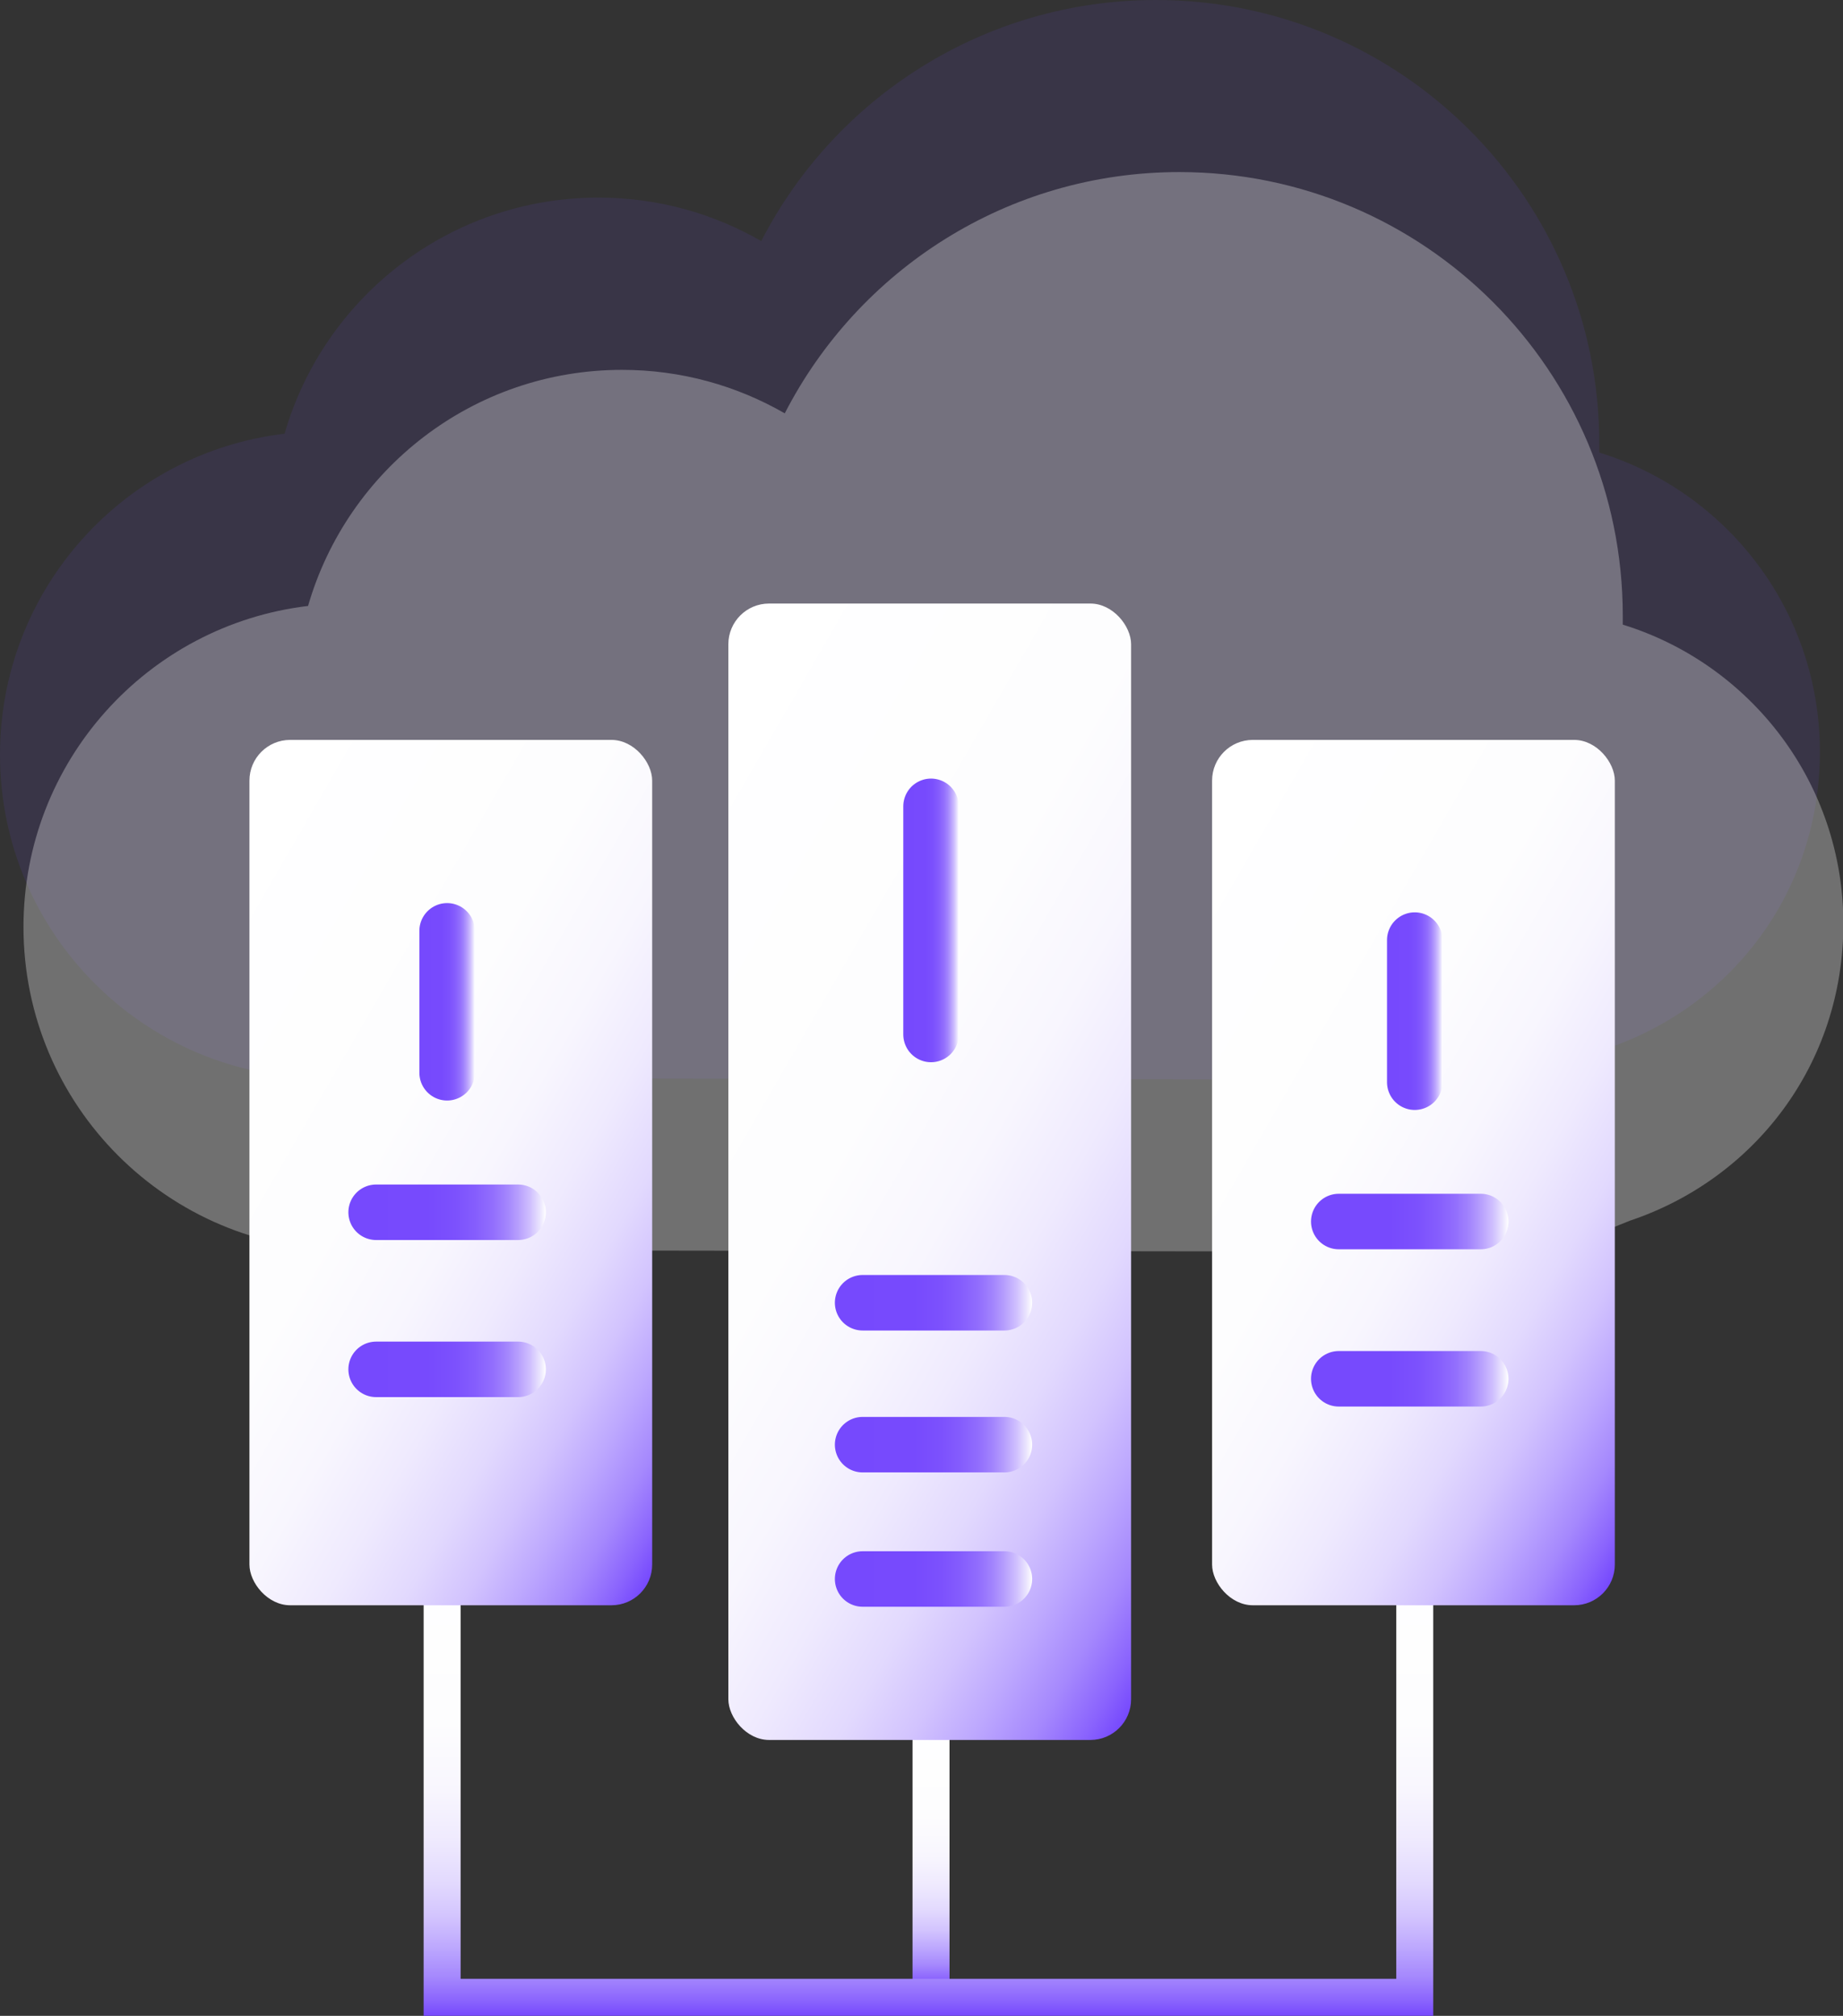 <?xml version="1.0" encoding="UTF-8"?><svg id="_图层_2" xmlns="http://www.w3.org/2000/svg" xmlns:xlink="http://www.w3.org/1999/xlink" viewBox="0 0 99.67 108.95"><rect x="0" y="0" width="99.67" height="108.95" fill="#333333" stroke="none"/><defs><style>.cls-1{fill:url(#_未命名的渐变_5-3);}.cls-2{fill:url(#_未命名的渐变_5-2);}.cls-3{fill:#7649fd;opacity:.1;}.cls-4{stroke:url(#_未命名的渐变_36);}.cls-4,.cls-5,.cls-6,.cls-7,.cls-8,.cls-9,.cls-10,.cls-11,.cls-12,.cls-13,.cls-14,.cls-15{fill:none;stroke-miterlimit:10;}.cls-4,.cls-13{stroke-width:2px;}.cls-5{stroke:url(#_未命名的渐变_12-7);}.cls-5,.cls-6,.cls-7,.cls-8,.cls-9,.cls-10,.cls-11,.cls-12,.cls-14,.cls-15{stroke-linecap:round;stroke-width:3px;}.cls-6{stroke:url(#_未命名的渐变_12-5);}.cls-7{stroke:url(#_未命名的渐变_12-3);}.cls-8{stroke:url(#_未命名的渐变_12-6);}.cls-9{stroke:url(#_未命名的渐变_12-4);}.cls-10{stroke:url(#_未命名的渐变_12-8);}.cls-11{stroke:url(#_未命名的渐变_12-2);}.cls-12{stroke:url(#_未命名的渐变_12-9);}.cls-13{stroke:url(#_未命名的渐变_36-2);}.cls-14{stroke:url(#_未命名的渐变_12-10);}.cls-15{stroke:url(#_未命名的渐变_12);}.cls-16{fill:url(#_未命名的渐变_5);}.cls-17{fill:#fff;opacity:.3;}</style><linearGradient id="_未命名的渐变_36" x1="50.35" y1="107.45" x2="50.35" y2="91.95" gradientUnits="userSpaceOnUse"><stop offset="0" stop-color="#7649fd"/><stop offset=".03" stop-color="#8a63fd"/><stop offset=".08" stop-color="#a588fd"/><stop offset=".14" stop-color="#bda8fe"/><stop offset=".2" stop-color="#d2c3fe"/><stop offset=".27" stop-color="#e2d9fe"/><stop offset=".36" stop-color="#efeafe"/><stop offset=".46" stop-color="#f8f6fe"/><stop offset=".6" stop-color="#fdfdfe"/><stop offset="1" stop-color="#fff"/></linearGradient><linearGradient id="_未命名的渐变_36-2" x1="50.21" y1="108.95" x2="50.21" y2="82.53" xlink:href="#_未命名的渐变_36"/><linearGradient id="_未命名的渐变_5" x1="6.79" y1="53.21" x2="41.98" y2="73.53" gradientUnits="userSpaceOnUse"><stop offset="0" stop-color="#fff"/><stop offset=".4" stop-color="#fdfdfe"/><stop offset=".54" stop-color="#f8f6fe"/><stop offset=".64" stop-color="#efeafe"/><stop offset=".73" stop-color="#e2d9fe"/><stop offset=".8" stop-color="#d2c3fe"/><stop offset=".86" stop-color="#bda8fe"/><stop offset=".92" stop-color="#a588fd"/><stop offset=".97" stop-color="#8a63fd"/><stop offset="1" stop-color="#7649fd"/></linearGradient><linearGradient id="_未命名的渐变_5-2" x1="58.85" x2="94.04" y2="73.53" xlink:href="#_未命名的渐变_5"/><linearGradient id="_未命名的渐变_5-3" x1="29.51" y1="51.34" x2="71.05" y2="75.33" xlink:href="#_未命名的渐变_5"/><linearGradient id="_未命名的渐变_12" x1="22.68" y1="54.14" x2="25.68" y2="54.14" gradientUnits="userSpaceOnUse"><stop offset="0" stop-color="#7649fd"/><stop offset=".4" stop-color="#774afd"/><stop offset=".54" stop-color="#7c51fd"/><stop offset=".64" stop-color="#855dfd"/><stop offset=".73" stop-color="#926efd"/><stop offset=".8" stop-color="#a284fd"/><stop offset=".86" stop-color="#b79ffd"/><stop offset=".92" stop-color="#cfbffe"/><stop offset=".97" stop-color="#eae4fe"/><stop offset="1" stop-color="#fff"/></linearGradient><linearGradient id="_未命名的渐变_12-2" x1="75.01" y1="54.65" x2="78.01" y2="54.65" xlink:href="#_未命名的渐变_12"/><linearGradient id="_未命名的渐变_12-3" x1="48.85" y1="49.75" x2="51.85" y2="49.75" xlink:href="#_未命名的渐变_12"/><linearGradient id="_未命名的渐变_12-4" x1="18.84" y1="65.52" x2="29.52" y2="65.52" xlink:href="#_未命名的渐变_12"/><linearGradient id="_未命名的渐变_12-5" x1="18.84" y1="74.01" x2="29.52" y2="74.01" xlink:href="#_未命名的渐变_12"/><linearGradient id="_未命名的渐变_12-6" x1="70.9" y1="66.02" x2="81.58" y2="66.02" xlink:href="#_未命名的渐变_12"/><linearGradient id="_未命名的渐变_12-7" x1="70.9" y1="74.52" x2="81.58" y2="74.52" xlink:href="#_未命名的渐变_12"/><linearGradient id="_未命名的渐变_12-8" x1="45.15" y1="70.41" x2="55.82" y2="70.41" xlink:href="#_未命名的渐变_12"/><linearGradient id="_未命名的渐变_12-9" x1="45.15" y1="78.08" x2="55.82" y2="78.08" xlink:href="#_未命名的渐变_12"/><linearGradient id="_未命名的渐变_12-10" x1="45.15" y1="85.34" x2="55.82" y2="85.34" xlink:href="#_未命名的渐变_12"/></defs><g id="_图层_1-2"><g><path class="cls-3" d="M17.47,58.27C7.82,58.27,0,50.44,0,40.79c0-8.95,6.72-16.32,15.39-17.35,2.13-7.37,8.92-12.76,16.98-12.76,3.21,0,6.21,.86,8.8,2.35C45.14,5.3,53.21,0,62.51,0c13.24,0,23.98,10.73,23.98,23.98,0,.16,0,.32,0,.48,6.91,2.13,11.93,8.56,11.93,16.17s-4.83,13.79-11.53,16.04l-4.24,1.69"/><line class="cls-4" x1="50.35" y1="91.95" x2="50.35" y2="107.45"/><path class="cls-17" d="M18.74,67.57c-9.65,0-17.47-7.82-17.47-17.47,0-8.95,6.72-16.32,15.39-17.35,2.13-7.37,8.92-12.76,16.98-12.76,3.21,0,6.21,.86,8.8,2.35,3.98-7.74,12.04-13.04,21.34-13.04,13.24,0,23.98,10.73,23.98,23.98,0,.16,0,.32,0,.48,6.91,2.13,11.93,8.56,11.93,16.17s-4.83,13.79-11.53,16.04l-4.24,1.69"/><polyline class="cls-13" points="23.91 82.53 23.91 107.95 76.51 107.95 76.51 83.69"/><rect class="cls-16" x="13.49" y="39.99" width="21.78" height="46.77" rx="2.2" ry="2.2"/><rect class="cls-2" x="65.55" y="39.99" width="21.78" height="46.77" rx="2.2" ry="2.2"/><rect class="cls-1" x="39.39" y="32.62" width="21.78" height="61.42" rx="2.2" ry="2.2"/><line class="cls-15" x1="24.18" y1="50.31" x2="24.18" y2="57.98"/><line class="cls-11" x1="76.51" y1="50.81" x2="76.51" y2="58.49"/><line class="cls-7" x1="50.35" y1="43.58" x2="50.35" y2="55.91"/><line class="cls-9" x1="28.02" y1="65.52" x2="20.34" y2="65.52"/><line class="cls-6" x1="28.02" y1="74.01" x2="20.34" y2="74.01"/><line class="cls-8" x1="80.08" y1="66.02" x2="72.4" y2="66.02"/><line class="cls-5" x1="80.08" y1="74.52" x2="72.4" y2="74.52"/><line class="cls-10" x1="54.32" y1="70.41" x2="46.65" y2="70.41"/><line class="cls-12" x1="54.32" y1="78.08" x2="46.65" y2="78.08"/><line class="cls-14" x1="54.32" y1="85.34" x2="46.65" y2="85.34"/></g></g></svg>